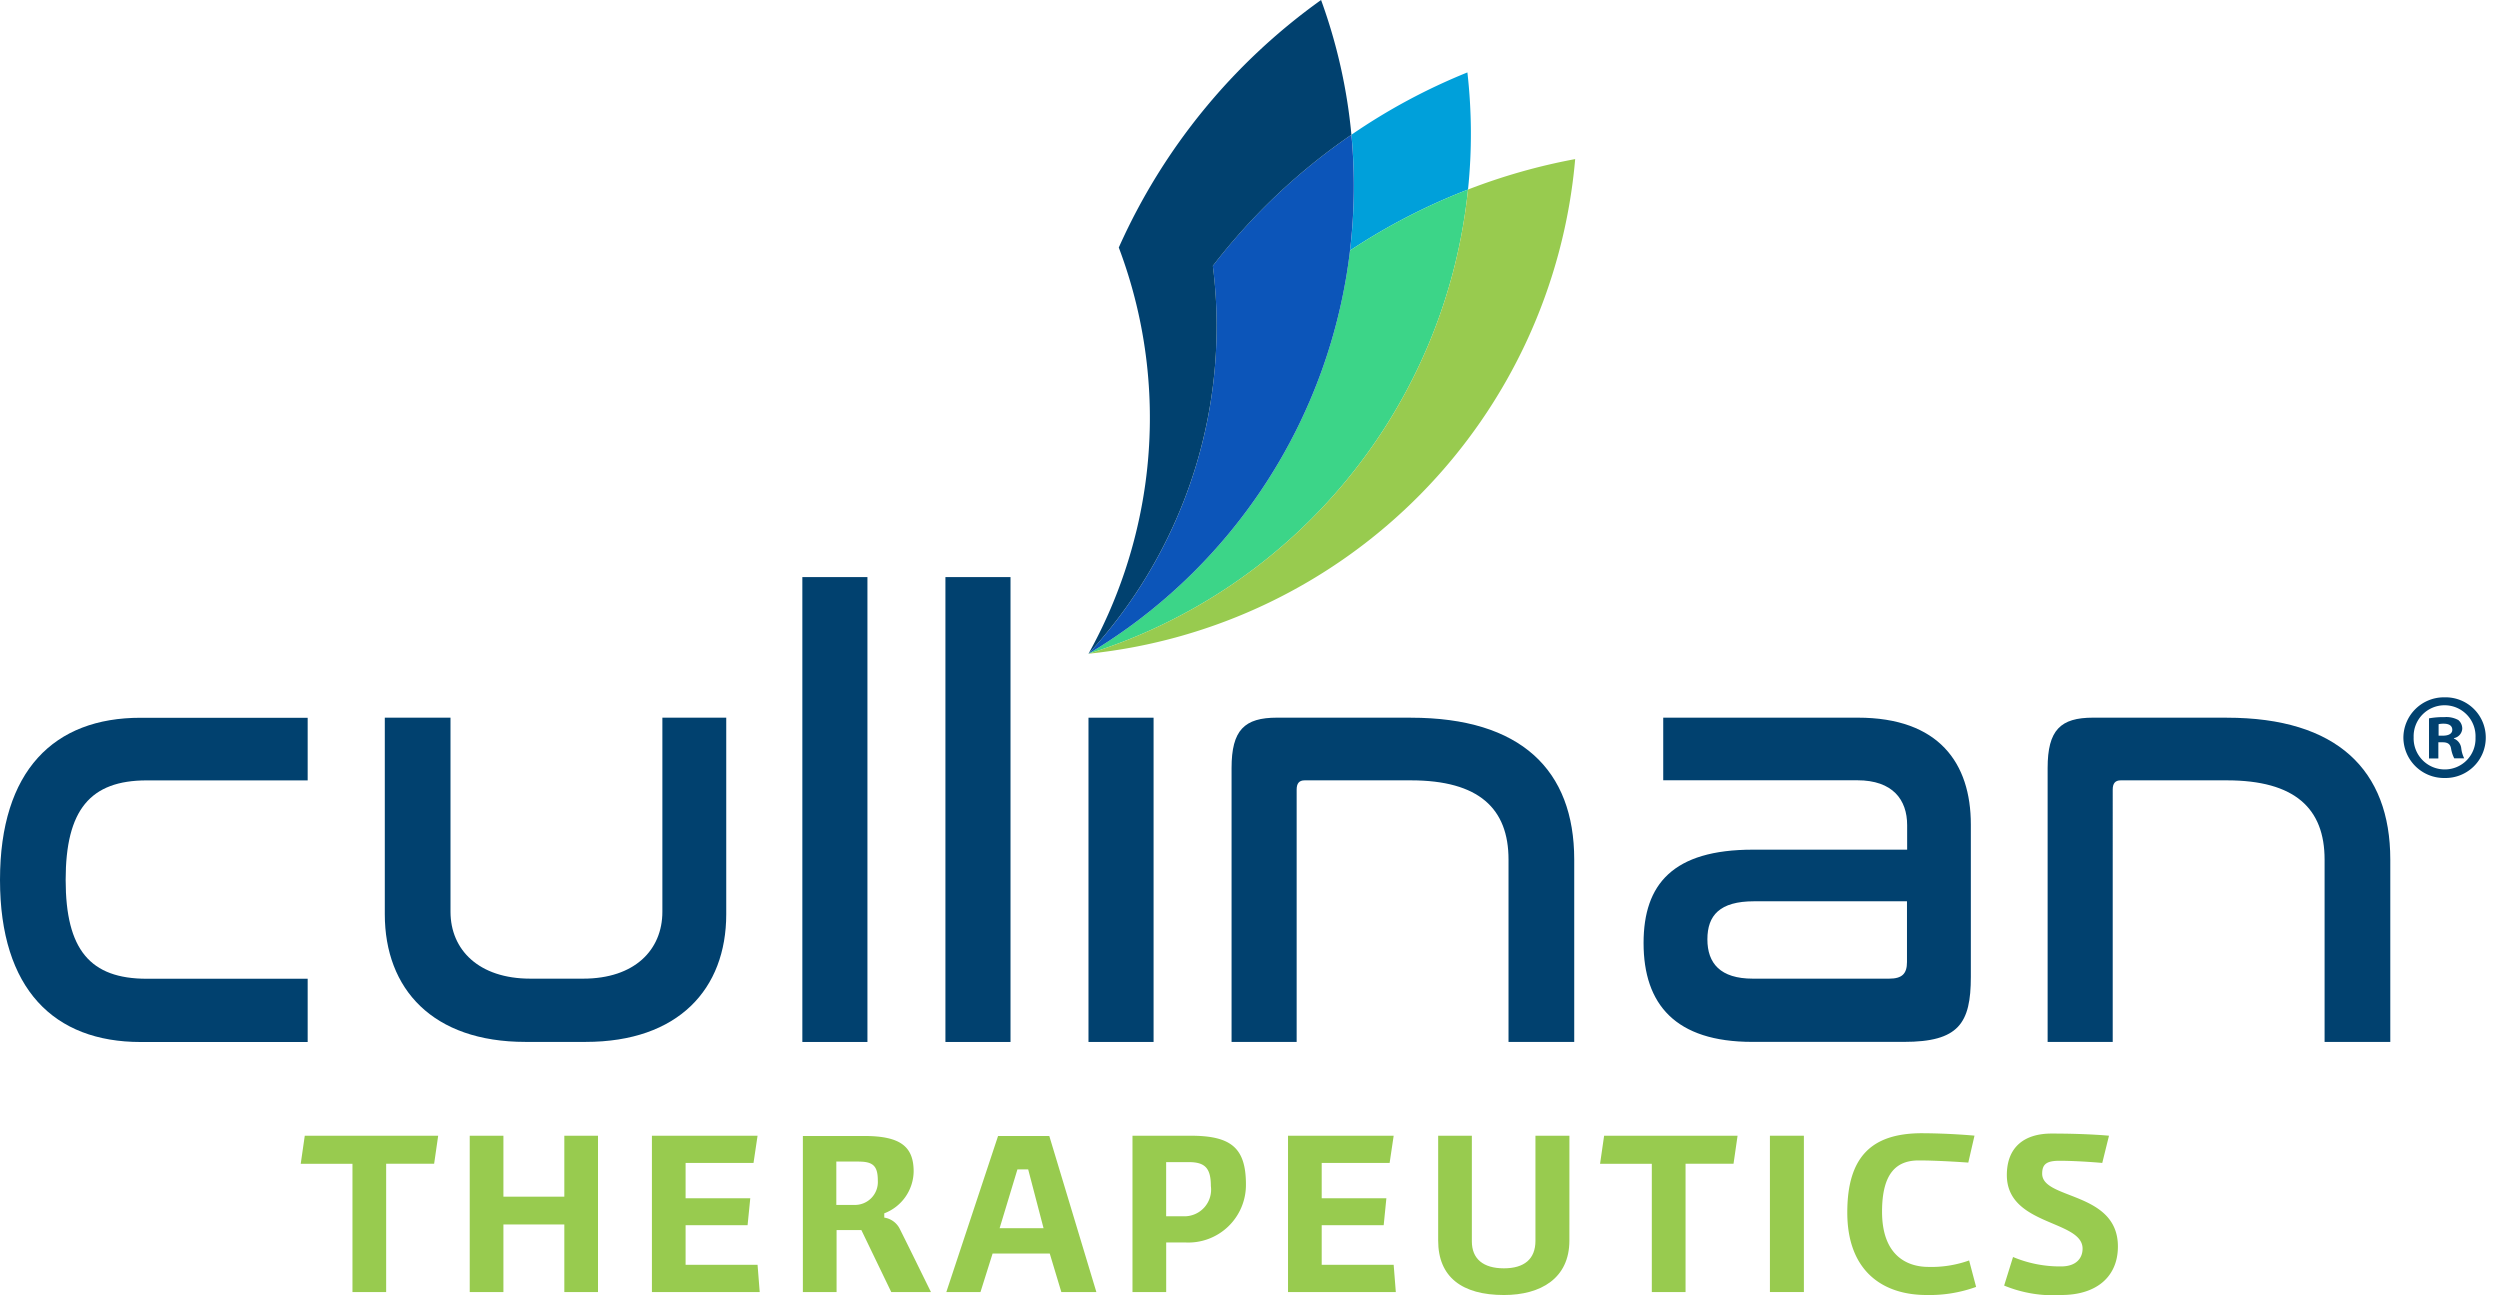 <svg id="logo" xmlns="http://www.w3.org/2000/svg" xmlns:xlink="http://www.w3.org/1999/xlink" width="175.675" height="91" viewBox="0 0 175.675 91">
  <defs>
    <clipPath id="clip-path">
      <rect id="Rectangle_25" data-name="Rectangle 25" width="175.675" height="91" fill="none"/>
    </clipPath>
    <clipPath id="clip-path-2">
      <rect id="Rectangle_206" data-name="Rectangle 206" width="5.789" height="5.669" transform="translate(0 0)" fill="none"/>
    </clipPath>
  </defs>
  <g id="Group_25" data-name="Group 25" clip-path="url(#clip-path)">
    <path id="Path_29" data-name="Path 29" d="M300.6,23.912h0a38.107,38.107,0,0,0-.044-8.23,42.423,42.423,0,0,0-8.148,4.379,38.259,38.259,0,0,1-.1,8.136,42.961,42.961,0,0,1,8.294-4.285" transform="translate(-197.442 -10.593)" fill="#00a0da"/>
    <path id="Path_30" data-name="Path 30" d="M262.356,41.04a42.96,42.96,0,0,0-8.294,4.285A38.216,38.216,0,0,1,235.688,73.66a38.272,38.272,0,0,0,26.668-32.62" transform="translate(-159.199 -27.721)" fill="#3cd588"/>
    <path id="Path_31" data-name="Path 31" d="M254.061,37.311a38.259,38.259,0,0,0,.1-8.136,42.779,42.779,0,0,0-9.737,9.213A33.848,33.848,0,0,1,242.4,54.876l-.054.136a34.141,34.141,0,0,1-3.366,6.444q-.372.558-.765,1.1a34.275,34.275,0,0,1-2.525,3.09h0a38.215,38.215,0,0,0,18.374-28.335" transform="translate(-159.199 -19.707)" fill="#0c55b9"/>
    <path id="Path_32" data-name="Path 32" d="M262.355,36.589h0a38.272,38.272,0,0,1-26.668,32.62h0a38.277,38.277,0,0,0,34.2-34.759,42.32,42.32,0,0,0-7.528,2.138" transform="translate(-159.199 -23.271)" fill="#98cb4f"/>
    <path id="Path_33" data-name="Path 33" d="M238.212,42.85q.393-.542.765-1.1a34.12,34.12,0,0,0,3.366-6.444l.054-.136a33.847,33.847,0,0,0,2.029-16.488,42.792,42.792,0,0,1,9.737-9.213A38.093,38.093,0,0,0,252.031,0a42.8,42.8,0,0,0-14.215,17.394A33.843,33.843,0,0,1,239.695,33.9c-.007.048-.014.1-.02.145a34.244,34.244,0,0,1-3.988,11.895,34.276,34.276,0,0,0,2.525-3.09" transform="translate(-159.199)" fill="#01416f"/>
    <path id="Path_34" data-name="Path 34" d="M74.773,245.913l-.284,1.97H71.117V256.9H68.75v-9.015H65.114l.284-1.97Z" transform="translate(-43.982 -166.106)" fill="#98cb4f"/>
    <path id="Path_35" data-name="Path 35" d="M110.721,256.9h-2.367v-4.753h-4.28V256.9h-2.367V245.913h2.367v4.281h4.28v-4.281h2.367Z" transform="translate(-68.699 -166.106)" fill="#98cb4f"/>
    <path id="Path_36" data-name="Path 36" d="M148.733,256.9h-7.575V245.913h7.424l-.284,1.913h-4.773v2.481h4.545l-.189,1.894h-4.356v2.784h5.057Z" transform="translate(-95.348 -166.106)" fill="#98cb4f"/>
    <path id="Path_37" data-name="Path 37" d="M182.835,256.937h-2.784l-2.1-4.356h-1.742v4.356h-2.368V245.971h4.318c2.557,0,3.466.758,3.466,2.5a3.2,3.2,0,0,1-2.064,2.935v.3a1.457,1.457,0,0,1,1.1.815c.739,1.477,1.458,2.955,2.178,4.413m-5.057-9.167h-1.591v3.049h1.288a1.611,1.611,0,0,0,1.629-1.7c0-1-.3-1.345-1.326-1.345" transform="translate(-117.423 -166.145)" fill="#98cb4f"/>
    <path id="Path_38" data-name="Path 38" d="M215.437,256.938h-2.462l-.815-2.708h-4.015l-.852,2.708h-2.4l3.636-10.966h3.6Zm-3.712-4.488-1.079-4.129h-.757l-1.25,4.129Z" transform="translate(-138.395 -166.146)" fill="#98cb4f"/>
    <path id="Path_39" data-name="Path 39" d="M248.906,253.413h-1.325V256.9h-2.368V245.913h4.072c2.841,0,3.9.833,3.9,3.428a4.049,4.049,0,0,1-4.281,4.072m.265-5.644h-1.591v3.806h1.249a1.873,1.873,0,0,0,1.894-2.121c0-1.27-.417-1.686-1.553-1.686" transform="translate(-165.633 -166.106)" fill="#98cb4f"/>
    <path id="Path_40" data-name="Path 40" d="M286.463,256.9h-7.575V245.913h7.424l-.284,1.913h-4.773v2.481H285.8l-.189,1.894h-4.356v2.784h5.057Z" transform="translate(-188.379 -166.106)" fill="#98cb4f"/>
    <path id="Path_41" data-name="Path 41" d="M320.617,253.281c0,2.651-2.008,3.826-4.6,3.826-2.954,0-4.621-1.269-4.621-3.826v-7.368h2.367v7.424c0,1.231.8,1.894,2.253,1.894,1.42,0,2.216-.644,2.216-1.932v-7.386h2.387Z" transform="translate(-210.336 -166.106)" fill="#98cb4f"/>
    <path id="Path_42" data-name="Path 42" d="M356.126,245.913l-.284,1.97h-3.371V256.9H350.1v-9.015h-3.636l.284-1.97Z" transform="translate(-234.027 -166.106)" fill="#98cb4f"/>
    <rect id="Rectangle_21" data-name="Rectangle 21" width="2.387" height="10.985" transform="translate(124.372 79.807)" fill="#98cb4f"/>
    <path id="Path_43" data-name="Path 43" d="M409.038,256.183a9.6,9.6,0,0,1-3.484.569c-3.087,0-5.568-1.686-5.568-5.8,0-3.9,1.7-5.53,5.132-5.568,2.027,0,3.807.17,3.807.17l-.436,1.894s-2.045-.152-3.484-.152c-1.5,0-2.576.815-2.576,3.6,0,3.125,1.8,3.882,3.258,3.882a7.887,7.887,0,0,0,2.86-.454Z" transform="translate(-270.177 -165.752)" fill="#98cb4f"/>
    <path id="Path_44" data-name="Path 44" d="M437.965,256.79a9,9,0,0,1-4.015-.663l.625-2.008a8.5,8.5,0,0,0,3.371.663c1.117,0,1.516-.625,1.516-1.25,0-2.027-5.322-1.591-5.322-5.17,0-1.97,1.231-2.917,3.144-2.917,2.538,0,4.034.152,4.034.152l-.473,1.913s-1.647-.152-3.011-.152c-.91,0-1.212.246-1.212.909,0,1.837,5.322,1.231,5.322,5.114,0,2.121-1.5,3.409-3.977,3.409" transform="translate(-293.119 -165.79)" fill="#98cb4f"/>
    <path id="Path_45" data-name="Path 45" d="M0,166.8c0,7.681,3.8,11.392,9.883,11.392H21.62v-4.445H10.314c-3.97,0-5.7-2.028-5.7-6.948s1.726-6.991,5.7-6.991H21.62v-4.4H9.883C3.8,155.4,0,159.115,0,166.8" transform="translate(0 -104.97)" fill="#01416f"/>
    <path id="Path_46" data-name="Path 46" d="M102.825,169.04c0,2.676-1.942,4.7-5.567,4.7H93.547c-3.625,0-5.61-2.028-5.61-4.7V155.4H83.32v13.809c0,5.265,3.366,8.976,9.882,8.976h4.229c6.516,0,9.882-3.711,9.882-8.976V155.4h-4.488Z" transform="translate(-56.28 -104.97)" fill="#01416f"/>
    <rect id="Rectangle_22" data-name="Rectangle 22" width="4.574" height="32.667" transform="translate(56.381 40.552)" fill="#01416f"/>
    <rect id="Rectangle_23" data-name="Rectangle 23" width="4.574" height="32.667" transform="translate(66.435 40.552)" fill="#01416f"/>
    <rect id="Rectangle_24" data-name="Rectangle 24" width="4.574" height="22.785" transform="translate(76.488 50.433)" fill="#01416f"/>
    <path id="Path_47" data-name="Path 47" d="M279.267,155.4H269.86c-2.287,0-3.193.863-3.193,3.538v19.247h4.574V160.452c0-.431.173-.647.56-.647h7.466c4.79,0,6.862,1.985,6.862,5.567v12.816h4.617V165.372c0-6.3-3.754-9.969-11.479-9.969" transform="translate(-180.125 -104.97)" fill="#01416f"/>
    <path id="Path_48" data-name="Path 48" d="M370.939,155.4H357.26v4.4H370.9c2.5,0,3.5,1.381,3.5,3.15v1.726H363.56c-5.61,0-7.681,2.417-7.681,6.56,0,4.315,2.244,6.947,7.638,6.947h10.659c3.84,0,4.7-1.295,4.7-4.574v-10.7c0-4.315-2.244-7.509-7.94-7.509m3.452,17.175c0,.819-.345,1.165-1.252,1.165h-9.58c-2.286,0-3.193-1.079-3.193-2.762s.863-2.675,3.28-2.675h10.745Z" transform="translate(-240.385 -104.97)" fill="#01416f"/>
    <path id="Path_49" data-name="Path 49" d="M455.966,155.4h-9.407c-2.287,0-3.193.863-3.193,3.538v19.247h4.574V160.452c0-.431.173-.647.56-.647h7.466c4.79,0,6.862,1.985,6.862,5.567v12.816h4.617V165.372c0-6.3-3.754-9.969-11.479-9.969" transform="translate(-299.479 -104.97)" fill="#01416f"/>
    <g id="Group_1342" data-name="Group 1342" transform="translate(168.886 49)">
      <g id="Group_1341" data-name="Group 1341" transform="translate(0 0)" clip-path="url(#clip-path-2)">
        <path id="Path_1104" data-name="Path 1104" d="M5.789,2.817A2.831,2.831,0,0,1,2.9,5.669,2.857,2.857,0,0,1,0,2.817,2.85,2.85,0,0,1,2.9,0,2.824,2.824,0,0,1,5.789,2.817m-5.068,0a2.183,2.183,0,0,0,2.2,2.25A2.157,2.157,0,0,0,5.068,2.834,2.175,2.175,0,1,0,.722,2.817M2.457,4.294H1.8V1.477a5.725,5.725,0,0,1,1.082-.086,1.751,1.751,0,0,1,.979.206.781.781,0,0,1,.275.618.721.721,0,0,1-.584.653V2.9a.832.832,0,0,1,.515.687,2.154,2.154,0,0,0,.206.7h-.7a2.415,2.415,0,0,1-.223-.687C3.3,3.3,3.127,3.16,2.766,3.16H2.457Zm.017-1.6h.309c.361,0,.653-.12.653-.412,0-.258-.189-.429-.6-.429a1.56,1.56,0,0,0-.361.034Z" transform="translate(0 0.001)" fill="#01416f"/>
      </g>
    </g>
  </g>
</svg>
